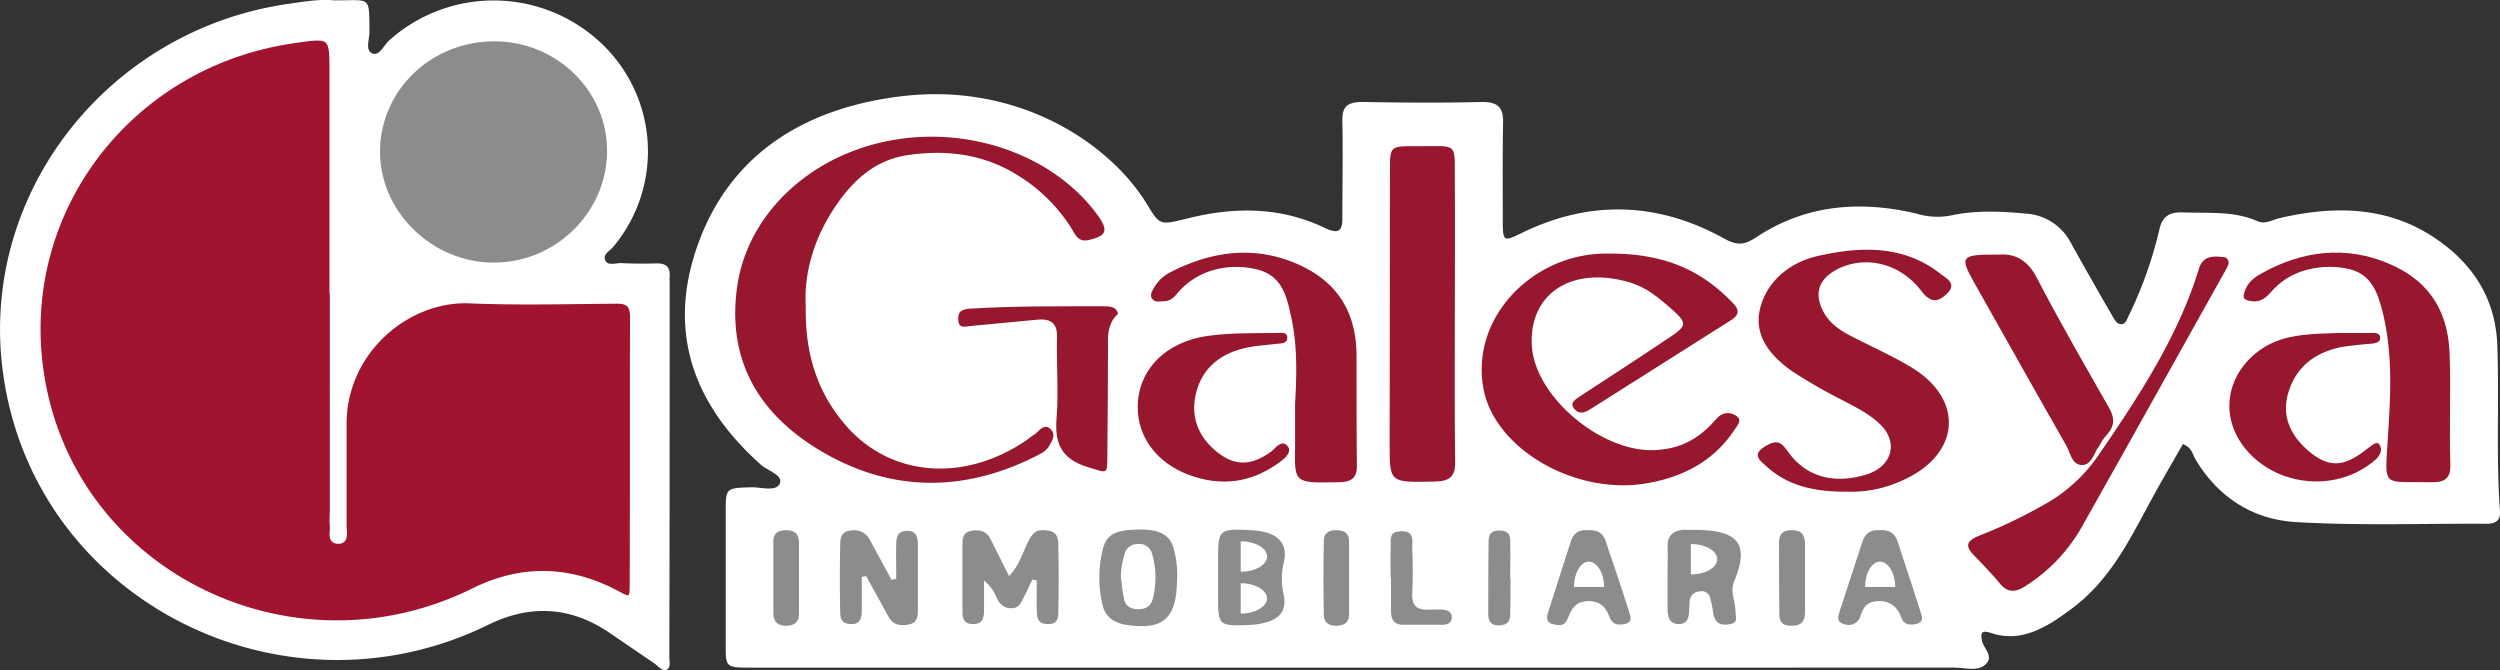 <svg id="Capa_1" data-name="Capa 1" xmlns="http://www.w3.org/2000/svg" viewBox="0 0 740.3 198.4"><rect x="0" y="0" width="740.3" height="198.4" fill="#333333" stroke="none"/><defs><style>.cls-1{fill:#fff;}.cls-2{fill:#a0142f;}.cls-2,.cls-3{stroke:#fff;stroke-miterlimit:10;stroke-width:1.47px;}.cls-3,.cls-5{fill:#8c8c8c;}.cls-4{fill:#97172f;}</style></defs><title>Logo Galesya con fondo Blanco</title><path class="cls-1" d="M98.9.1c-3.9-.4-8.6.3-13.2,1C31.9,8.6-7.4,58.1,1.2,112.5c10.4,66.2,83.4,102,143.4,72.5,12.5-6.1,24.4-5.4,35.9,2.4l13.5,9.2c1,.8,2.1,2.2,3.4,1.7s.8-2.6.8-3.9c.1-37,.1-73.9.1-110.9a7.5,7.5,0,0,1,0-1.5c.2-2.9-1-4.1-4-4s-7,.1-10.4-.1c-1.7,0-4,.9-4.7-.9s1.3-2.6,2.3-3.8a44,44,0,0,0-4-60.9,46.4,46.4,0,0,0-62.3-.3c-1.6,1.5-2.9,4.7-5,3.8s-.8-4.1-.8-6.3C109.3-1.6,109.9.2,98.9.1Z"/><path class="cls-2" d="M98.4,86.2v65.6a26.7,26.7,0,0,0,0,4c.2,1.6-.9,4.4,1.7,4.5s1.8-2.9,1.8-4.5V125.5c0-21.4,18.7-37.2,37.2-36.4,14.4.6,28.9.2,43.3.1,3.8-.1,4.9,1.3,4.9,4.8-.1,26.5,0,52.9-.1,79.4,0,4.2-.6,4.4-4.4,2.3-14-7.5-28.3-7.9-42.6-.8C85.7,201.9,19.8,169,12,108.6,5.9,61.6,39,19,86.8,12.1c11.5-1.7,11.5-1.7,11.5,9.6V86.2Z"/><path class="cls-3" d="M146.4,11.5c18.9,0,34.3,15.1,34.1,33.5s-15.6,33.5-34.3,33.5S111.6,63,111.8,44.6,127.3,11.5,146.4,11.5Z"/><path class="cls-1" d="M646.4,131.5c2.7,1.1,2.8,2.9,3.6,4.3,6.3,10.7,16.3,18,29.9,18.8,18.8,1.1,37.7.4,56.5.5,2.8,0,4.1-1.2,3.9-3.7-1.2-16.3-.2-32.6-.8-49-.4-13.2-6.6-24-18.6-32-13.9-9.3-29.6-9.6-45.9-5.8-2.1.5-4.2,1.9-6.5.9-7-3.1-14.5-2.3-21.9-2.6-4.6-.2-6.4,1.5-7.2,5.2a121.1,121.1,0,0,1-8.9,25.1c-.6,1.1-.9,2.7-2.3,2.8s-2.2-1.6-2.9-2.8c-4.1-7.1-8.2-14.3-12.2-21.5a16,16,0,0,0-12.7-8.4c-7.4-.7-14.9-1.1-22.2.4a20.8,20.8,0,0,1-10.5-.4c-17.1-4.1-33.3-2.6-47.7,7-3.8,2.5-5.9,2.3-9.7.2-19.5-10.7-39.6-11.4-59.9-1.4-4.9,2.4-5.3,2.3-5.4-2.6,0-10.2-.1-20.3.1-30.4,0-4.2-1.4-6-6.6-5.9-11.5.3-23.1.2-34.7,0-4.8-.1-6.4,1.4-6.3,5.5.2,9.7,0,19.4,0,29.1,0,3.6-1.2,4.6-5.2,2.7-13.1-6.3-26.8-6.3-40.7-2.8-8.2,2-8.1,2.1-12-4.3-10.9-17.8-37.5-35.8-71.8-32-30,3.4-51.2,17.6-60.7,42.8s-3.1,47.4,18.2,66.4c2,1.8,6.7,3.1,5.6,5.6s-5.6,1-8.6,1.1c-7.1.2-7.4.3-7.4,6.4v40.4c0,6.5,0,6.6,7.6,6.6H578.7c3.2,0,7.1,1.3,9.4-1.1s-.7-4.5-1.2-6.9-.1-3.2,2.9-2.2c6.7,2.2,12.5,0,18-3.3,1.9-1.2,3.8-2.6,5.6-3.9,10.8-8,16.4-18.9,22.3-29.8C639.1,144.1,642.8,137.8,646.4,131.5Z"/><path class="cls-4" d="M238.6,90.8c-.2,13.5,3.1,25,11.8,35.1,13.1,15.2,34.7,17.1,53.2,4.7.9-.6,1.8-1.4,2.8-2s2.6-3.3,4.5-1.7.8,3.4-.2,5.1-2.3,2.2-3.8,3c-21.1,10.7-42.4,10.8-62.7-.8s-28.9-28.3-25.9-49.4,21.2-38.7,45.4-43.2,49.1,4.9,61.6,22.5c2.9,4.2,2.3,5.7-2.6,6.9-3,.8-4-.9-5-2.7a48.9,48.9,0,0,0-15.7-16c-10-6.5-21.2-8.1-33-6.4-9.2,1.3-15.4,6.7-20.2,13.2C241.5,69,238,80,238.6,90.8Z"/><path class="cls-4" d="M475.5,75.1c17.9-.3,28.8,5.4,37.7,14.7,2.1,2.2,1.7,3.6-.9,5.2l-41.1,26c-1.6,1-3.4,2-5,.1s.5-2.9,1.9-3.9c8.6-5.6,17.2-11.2,25.7-16.9,6-3.9,6-4.6.6-9.3s-8.5-6.7-14.2-8c-16-3.6-27.4,4.7-26.6,19.3s19.2,30.5,34.7,31c7.1.1,12.7-2.1,17.4-6.6,1.1-1,2-2.1,3-3.1a4.1,4.1,0,0,1,5.2-.6c2.1,1.2.8,2.7-.1,4-5.9,9.1-14.9,14.3-26.7,16.2-20.8,3.3-44-10.1-47.7-27.5C435,94.3,453.8,75.1,475.5,75.1Z"/><path class="cls-4" d="M430.8,93.2c0,14.6-.1,29.3.1,43.9,0,3.9-1.5,5.4-6,5.5-13.4.3-13.4.4-13.4-11,0-27.1.1-54.1.1-81.2,0-7.1,0-7.2,7.9-7.1,12.5,0,11.2-1.3,11.3,10C430.9,66.6,430.8,79.9,430.8,93.2Z"/><path class="cls-4" d="M547.2,145.6c-9.8.1-17.8-1.7-24.1-7.5-1.9-1.7-4.4-3.4-.6-5.8s5-1.3,7,1.5c5.3,7.4,13.4,9.6,22.9,6.8,7.8-2.3,9.9-9.4,4.5-14.8-3.3-3.3-7.6-5.3-11.7-7.5a151.9,151.9,0,0,1-14.7-8.5c-6.6-4.7-11-10.5-9.4-18s7.9-13.9,17.2-16c12.8-2.9,25.5-3.2,36.2,5.2,1.8,1.4,5.1,2.9,2.1,5.9s-5.2,2.5-7.7-.8c-6.1-8-16.2-10.6-24.6-6.5-5.6,2.8-7.2,7.1-4.5,12.4,1.7,3.5,4.9,5.8,8.5,7.6,5.8,3,11.9,5.7,17.4,9,16.4,9.7,14.8,26.4-2.9,33.9A35.6,35.6,0,0,1,547.2,145.6Z"/><path class="cls-4" d="M725.5,120.4c0,5.7-.1,11.5.1,17.2.1,3.6-1.2,5.3-5.6,5.2-14.2-.3-13.9,1.9-13-11.7s1.7-26-1.5-38.9c-1.4-5.4-3.2-11.1-10.2-12.6s-15.9-.2-21.7,5.7c-2,2-3.5,4.6-7.4,3.8-.9-.2-1.9-.5-1.8-1.4.3-3.1,2.5-5.3,5.4-6.8,12-6.7,25-8.3,37.9-2.7s17.4,15.4,17.7,27.2c.2,5,.1,10,.1,15Z"/><path class="cls-4" d="M383.5,119.5c.5-8.5.7-17-1.1-25.4-1.3-5.9-2.5-12.6-10.5-14.4s-16.8,0-22.8,6.6c-1.1,1.3-2.1,2.8-4.3,2.9s-2.6.3-3.5-.6-.3-2.1.2-3a11.7,11.7,0,0,1,5.1-5c12.1-6.2,24.8-8,37.6-2.4s17.5,15.4,17.5,27.3,0,21.5.1,32.2c.1,3.7-1.4,5.1-5.6,5.1-12.9.2-12.9.4-12.7-10.6Z"/><path class="cls-4" d="M591.9,75.4c4.6-.4,8.4,1.5,11.1,6.6,6.8,13.1,14.2,25.9,21.5,38.7,1.7,2.9,1.8,5.3-.5,7.9s-1.7,2.7-2.7,3.9-1.9,5.4-4.9,5.2-3.3-3.6-4.5-5.7c-9.2-16.1-18.2-32.2-27.3-48.3C580.2,75.9,580.6,75.3,591.9,75.4Z"/><path class="cls-4" d="M659.9,78.2a15.7,15.7,0,0,1-1.3,2.6c-14.1,25.2-28.2,50.5-42.4,75.7a49.8,49.8,0,0,1-16.5,17.1c-2.9,1.9-5.3,1.9-7.5-.8s-5.1-5.7-7.8-8.5-1.8-4.2,1.5-5.6a145.4,145.4,0,0,0,19.1-9.1,46.9,46.9,0,0,0,16.4-14.8c12-17.5,23.6-35.2,29.7-55.1,1.1-3.6,3.6-4,7-3.6A1.7,1.7,0,0,1,659.9,78.2Z"/><path class="cls-4" d="M336.9,120.6c0-11,8.2-19.3,20.5-21.1,6.9-1,13.8-.8,20.7-.9,1.2,0,3.1-.4,3.1,1.4s-1.8,1.7-3.1,1.8c-2.9.4-5.9.5-8.7,1.1-7.5,1.5-12.7,5.6-14.8,12s-1,12.9,4.8,18.1,10.8,5.1,16.8.9c1.4-1,3.1-3.8,4.9-2s-.6,3.9-2.5,5.2c-8,5.8-17,7.1-26.6,3.5S336.9,129.3,336.9,120.6Z"/><path class="cls-4" d="M694.6,98.6h7.3c1.2,0,2.7-.2,2.9,1.3s-1.5,1.8-2.9,1.9-5.9.5-8.7,1c-8.2,1.7-13.3,6.2-15.5,13.2s.4,12.9,6.1,17.7,10,4.3,15.3.6l3.2-2.4c.6-.4,1.5-1.1,2.2-.4a2.6,2.6,0,0,1,.5,2.1c-.3,1.6-1.6,2.6-2.9,3.6-10.8,8.3-27.2,6.8-36.4-3.4s-6.4-23.8,4.5-30.8c6.6-4.2,14.6-4.1,22.4-4.4Z"/><path class="cls-4" d="M331.1,92.9c-2.8,2.5-3.1,5.7-3,9.1,0,11.2-.1,22.3-.2,33.5,0,5.1-.2,4.5-5.2,3-9.2-2.6-10.4-8-9.8-15.2s-.1-15.7.1-23.5c.1-4.1-1.8-5.6-6.2-5.1l-19,1.8c-1.6.1-3.7,1-4-1.4s.5-3.5,3.3-3.7c13.2-.8,26.5-.7,39.8-.7C328.5,90.7,330.5,90.7,331.1,92.9Z"/><path class="cls-5" d="M305.7,171.6c-.9,1.9-1.8,3.9-2.8,5.8s-1.5,2.7-3.6,2.7-3.3-1.3-4.1-2.9a12.9,12.9,0,0,0-3.8-5.3v9c-.1,1.9-.3,3.9-3.2,3.9s-3.2-1.8-3.2-3.7v-20c0-1.9.3-3.7,3.1-4s4.3.6,5.3,2.7l5.4,10.8c3.1-3.3,4-6.9,5.6-10.1s2.8-3.8,5.9-3.4,3.1,2.9,3.1,4.9q.2,9.3,0,18.6c0,2,.1,4.3-3.2,4.2s-3.1-2.4-3.2-4.3,0-5.7,0-8.6Z"/><path class="cls-5" d="M360.7,171.1v-6.8c.1-7.4.6-7.8,9.8-7.3,7.5.4,11,3.5,9.7,9.4a20.8,20.8,0,0,0-.1,9.6c1.1,5.2-1.4,7.8-7.5,8.8a27.3,27.3,0,0,1-4.1.3c-7,.3-7.7-.3-7.8-6.4Z"/><path class="cls-5" d="M493.8,170.7c0-3,.1-6,0-9s1.8-5,5.7-4.8H501c13.8-.1,17.2,4,12.5,15.3-1.2,3,.3,5.7.4,8.5s.9,3.8-2.2,4.2-4-1.2-4.4-3.4a25.7,25.7,0,0,0-.8-4,2.6,2.6,0,0,0-3.1-2.4c-1.8.2-2.8,1.1-3,2.6s-.1,2.2-.2,3.2-.1,3.9-3,3.9-3.3-2.1-3.4-4.1Z"/><path class="cls-5" d="M255.2,170.8v10.3c-.1,1.9-.4,3.8-3.3,3.7s-3.1-2-3.1-3.8q-.2-9.7,0-19.5c0-2,.1-4.1,3.2-4.4a5.2,5.2,0,0,1,5.7,3l6.3,11.6,1.4-.3c0-3.4-.1-6.8,0-10.2,0-1.9.2-3.9,3.1-4s3.2,1.9,3.3,3.8v19.9c0,1.9-.3,3.7-3.1,4.1s-4.4-.3-5.6-2.4l-6.6-12Z"/><path class="cls-5" d="M470.1,157c2.8-.2,4.6.8,5.4,3.3,2.3,6.9,4.7,13.9,6.9,20.8.5,1.5,1.1,3.2-1.3,3.7s-3.8-.2-4.5-2.1-2-4.6-5.9-4.7-5.3,2.1-6.3,4.8-2.5,2.5-4.6,2-1.8-2.3-1.3-3.7c2.2-7,4.5-14,6.7-20.9C465.9,158,467.4,156.8,470.1,157Z"/><path class="cls-5" d="M556.5,157c2.9-.2,4.6.9,5.4,3.3,2.3,7,4.6,13.9,6.8,20.9.5,1.4,1.1,3.1-1.4,3.6s-3.8-.3-4.4-2.2-2.6-4.7-6.5-4.6-4.7,2.1-5.5,4.5a3.6,3.6,0,0,1-4.8,2.3c-2.7-.7-1.6-2.7-1.2-4.2l6.4-19.6C552,158.6,553.3,156.8,556.5,157Z"/><path class="cls-5" d="M348.6,171.1c-.1,1.5-.1,3.1-.3,4.6-1,8.1-5,10.7-14.3,9.4-4-.5-6.7-2.4-7.5-5.9a34.9,34.9,0,0,1,.1-16.7c1.2-4.4,3.8-5.6,10.8-5.7,4.9,0,9,.9,10.2,5.8A30.4,30.4,0,0,1,348.6,171.1Zm-16.7-.2c.3,2.1.5,4.2.9,6.3s1.8,3.2,4.3,3.2,3.8-1.2,4.3-3.2a25.4,25.4,0,0,0-.3-13.4,3.9,3.9,0,0,0-4.3-2.7,3.8,3.8,0,0,0-3.7,2.7A24.6,24.6,0,0,0,331.9,170.9Z"/><path class="cls-5" d="M411.8,171.1c0-2.9-.1-5.7,0-8.6s-.7-5.1,3.2-5.2,3.2,2.9,3.2,5c.2,4.4.2,8.7,0,13.1s1.5,5.4,5.8,5.1h3c1.5.1,2.8.6,2.9,2.1s-.9,2.3-2.4,2.4H415.1c-2.6-.2-3.2-2-3.2-4s0-6.6,0-9.9Z"/><path class="cls-5" d="M236.6,171.2v10.5c0,2-.8,3.5-3.6,3.6s-4-1.3-4-3.7V160.3c0-2.2,1.2-3.3,3.8-3.3s3.7,1.2,3.8,3.3v10.9Z"/><path class="cls-5" d="M399.5,171.1v10.8c0,2.2-1.2,3.4-3.8,3.4s-3.7-1.2-3.7-3.4q-.2-10.8,0-21.6c0-2.2,1.1-3.3,3.7-3.3s3.8,1.1,3.8,3.3Z"/><path class="cls-5" d="M534.5,171.2v10.4c-.1,2.3-1,3.7-4,3.7s-3.6-1.4-3.6-3.5c-.1-7.1-.1-14.1-.1-21.2,0-2.3,1-3.7,4-3.6s3.6,1.7,3.7,3.9Z"/><path class="cls-5" d="M447.3,171.4c0,3.5,0,7-.1,10.5,0,1.8-.6,3.2-3.2,3.3s-3.3-1.4-3.3-3.3c0-7.2,0-14.5.1-21.8,0-1.9.9-3.1,3.4-3s3,1.3,3,3c.1,3.8,0,7.5,0,11.3Z"/><path class="cls-1" d="M367.4,160.3c4.3,0,7.8,2,7.8,4.5s-3.5,4.5-7.8,4.5"/><path class="cls-1" d="M466.1,173.8c0-4.1,2-7.5,4.4-7.5s4.5,3.4,4.5,7.5"/><path class="cls-1" d="M367.4,172.7c4.3,0,7.8,2.1,7.8,4.5s-3.5,4.5-7.8,4.5"/><path class="cls-1" d="M500.7,161.1c4.3,0,7.8,2,7.8,4.5s-3.5,4.5-7.8,4.5"/><path class="cls-1" d="M552.3,173.8c0-4.1,2-7.5,4.4-7.5s4.5,3.4,4.5,7.5"/></svg>